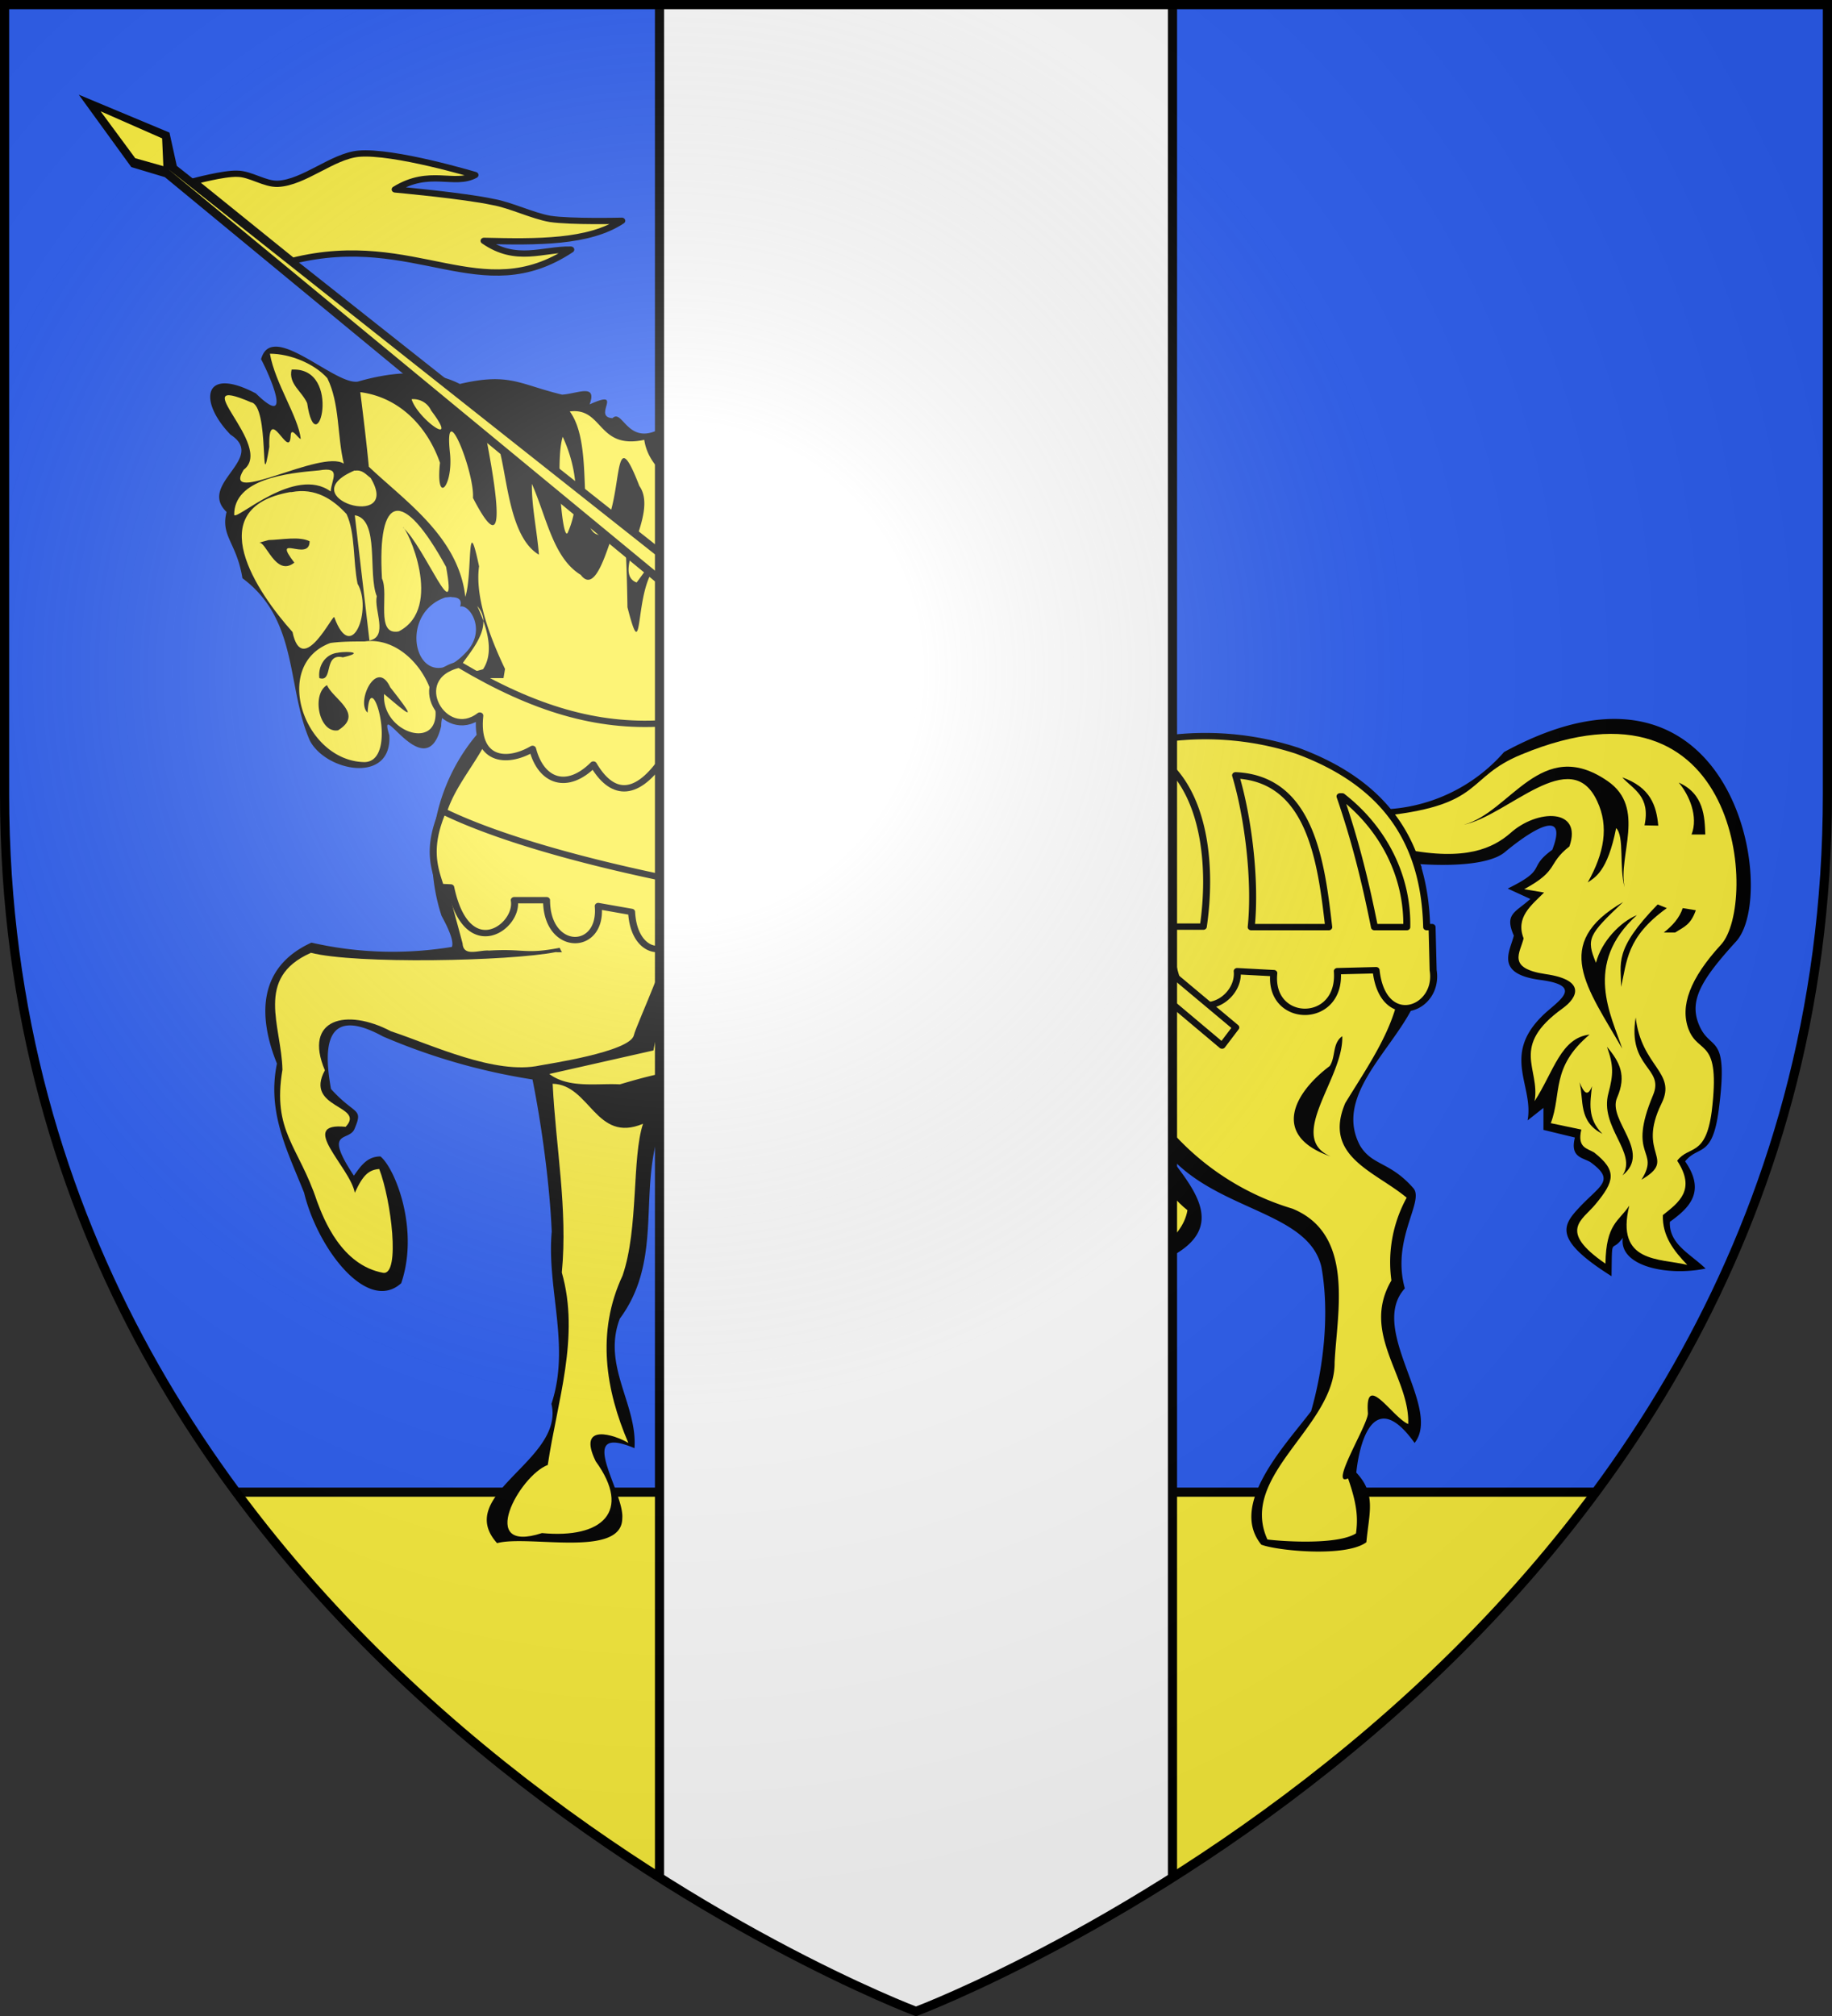<svg xmlns="http://www.w3.org/2000/svg" xmlns:xlink="http://www.w3.org/1999/xlink" width="600" height="660" version="1.0"><rect width="100%" height="100%" fill="#333333" stroke="none"/><defs><g id="h"><path id="a" transform="rotate(18 3.2 -.5)" d="M0 0v1h.5L0 0z"/><use xlink:href="#a" height="540" width="810" transform="scale(-1 1)"/></g><g id="c"><path d="M0 0v1h.5L0 0z" transform="rotate(18 3.2 -.5)" id="b"/><use transform="scale(-1 1)" width="810" height="540" xlink:href="#b"/></g><g id="e"><path id="d" d="M0 0v1h.5L0 0z" transform="rotate(18 3.2 -.5)"/><use xlink:href="#d" transform="scale(-1 1)" width="810" height="540"/></g><g id="g"><path transform="rotate(18 3.2 -.5)" d="M0 0v1h.5L0 0z"/><use height="540" width="810" transform="scale(-1 1)" xlink:href="#f"/></g><g id="j"><path transform="rotate(18 3.2 -.5)" d="M0 0v1h.5L0 0z" id="i"/><use height="540" width="810" transform="scale(-1 1)" xlink:href="#i"/></g><g id="k"><path transform="rotate(18 3.2 -.5)" d="M0 0v1h.5L0 0z" id="f"/><use height="540" width="810" transform="scale(-1 1)" xlink:href="#f"/></g><g id="m"><path id="l" d="M0 0v1h.5L0 0z" transform="rotate(18 3.2 -.5)"/><use xlink:href="#l" transform="scale(-1 1)" width="810" height="540"/></g><g id="o"><path id="n" d="M0 0v1h.5L0 0z" transform="rotate(18 3.2 -.5)"/><use xlink:href="#n" transform="scale(-1 1)" width="810" height="540"/></g><g id="q"><path transform="rotate(18 3.2 -.5)" d="M0 0v1h.5L0 0z" id="p"/><use height="540" width="810" transform="scale(-1 1)" xlink:href="#p"/></g><g id="s"><path id="r" d="M0 0v1h.5L0 0z" transform="rotate(18 3.2 -.5)"/><use xlink:href="#r" transform="scale(-1 1)" width="810" height="540"/></g><radialGradient id="u" gradientUnits="userSpaceOnUse" cx="-80" cy="-80" r="405"><stop offset="0" stop-color="#fff" stop-opacity=".3"/><stop offset=".2" stop-color="#fff" stop-opacity=".3"/><stop offset=".6" stop-color="#6b6b6b" stop-opacity=".1"/><stop offset="1" stop-opacity=".1"/></radialGradient><path id="t" d="M-298.5-298.5h597V-40C298.5 246.3 0 358.5 0 358.5S-298.5 246.3-298.5-40v-258.5z"/></defs><g transform="translate(300 300)"><use xlink:href="#t" width="600" height="660" fill="#2b5df2"/><path d="M-222.7 188.5C-134.2 308.1 0 358.5 0 358.5s134.2-50.4 222.7-170h-445.4z" fill="#fcef3c" stroke-width="3" stroke-linejoin="round"/><path d="M-222.7 188.5h445.4" fill="none" stroke="#000" stroke-width="3" stroke-linejoin="round"/></g><path d="M19.9-106.8A33 33 0 00-13-73.7a33 33 0 0033 33.2 33 33 0 0032.6-33.2A33 33 0 0020-106.8zm0 4a29 29 0 110 58.2 29 29 0 010-58.2z" fill="#fcef3c" stroke="#000" stroke-width="1.3" stroke-linejoin="round" transform="matrix(1.763 0 0 1.603 276.5 195.8)"/><path d="M454 267c32.2-3.6 26-12.5 44.3-20 72.3-30 77.4 49 65.4 62.2-10.3 11.2-13.5 20.2-10.7 27.7 3.3 8.7 10.6 2.4 7.6 27-2 15-7.5 11-11.3 16.1 6.2 9.5.6 13.6-4.7 17.8-.2 6.9 3.6 11.7 8 16.3-9-2.2-23.6-.5-19-19.4-3.4 5.2-7.6 5.8-7.8 19-15.7-10.8-7.6-14.2-3.3-19.4 6.3-7.6 7.2-11-.4-17-2.3-1.4-5.6-1.5-4.2-7.5l-10-2.1c3.7-9.7-.1-18.2 12.7-29-9.4 1.1-11.7 12-18 21.8 1.9-10.8-8.3-17.8 9.2-30.4 5-3.6 7.6-9.3-5.6-11.2-12.8-1.9-8.3-7-7.2-11.7-2.7-6.9 2.5-10.8 6.7-15l-6.5-1.1c11.6-6.3 7.4-8.2 14.8-14 4.4-12.6-10.6-12.3-19.4-4.3-5.6 4.8-14.5 9.2-34.5 5.2-2.8-2.9-6.4-6-6.1-11z" fill="#2b5df2" stroke-width="1.6" stroke-linejoin="round"/><path d="M90 113.5c-2.2.1-3.7 1.3-4.5 4.1 2.4 4.4 11 23.6-1.7 11.2-17.5-9.2-18.8 2.7-8.3 13.5 12 7.8-10.9 16.1-1.3 25.3-2 8 3.3 10 5.2 21.7 18.5 13.7 14.4 35.7 22.1 53.2 5.4 10.2 27 14.2 26-1.8-4.1-13.4 12 17.6 17-3-.2-13.7 25.9-10.5 11.4 3.1a62.2 62.2 0 00-11.3 59c1.9 3.5 4.2 8.2 3.4 10.2a119.6 119.6 0 01-46-1.4c-17.8 8.1-17.4 24.5-11.3 39.6-3.3 16 3.5 28.7 8.9 42.3 4.4 18.2 20.7 39.6 31.8 29.6 6-17.6-2-37.6-6.8-41.5-4.4 0-6.5 3.2-8.7 6.3-10.2-15.4-1.6-11 .2-15.3 3-7.1.2-4.3-7.7-13.1-2-11.2-3.3-28.3 17-17.2a203 203 0 0049 14.1c3 15 5.6 34 6.3 49.8-1.7 18.6 6.2 37.5-.1 56.4 4.4 18.5-32.2 29.6-17.8 45.6 10.2-2.8 40.9 5 41-8.1.8-8.7-16-31.4 4-23 1-14.3-10.7-27-4.8-42.4 13-17.6 7.3-37.4 11.6-56.5 4.1-11.6 5.2-26.4 27.2-19.5 15.5 7.8 32-11.2 43.6 3.2a208 208 0 0061 37.2c20.6 16.3-18 27.7-27.8 39.5-14.8 15.5-19.9 36-22 55.9 4.4 23.3 25.3-11.3 40.2-10.2 2.7-8.2-16.6-40 2.2-22.4 10.3 6 13 1 5-6.5-2.2-20.2 26.9-27 38.9-40.7 20-10.2 7.2-23.4-1.1-34.7 15.8 19.6 46.8 19.2 51 37.9 2.6 14.5.9 32.1-3.4 47.1-8.7 11.4-27 30.6-16.3 43.7 5.3 2 27.7 4.2 34.4-.8.9-9.7 3.3-15.8-3.3-22.8 1.3-12.2 6.6-27.2 19.1-9.7 9.1-11.6-15.4-37.2-3.2-50.6-4.5-16.1 6.5-28.5 2.8-32.8-7.7-8.8-13.5-7.3-17.5-14-10.9-20.6 23-39 20-58.4 5.2-10.9 1.1-22 .1-33l-.4-.7c12.6.8 23.2-.3 27.6-3.8 10.2-8.5 20.8-14.2 15.7-.9-8.5 6.2-1.2 6.1-14.6 12.7l7.4 3.4c-4.8 4.4-8.6 4.8-5.4 12-1.3 5.2-6.3 12.5 8.6 14.5 15.3 2 5.2 7.2.5 12-13 13-2.5 22.7-4.6 34l5.2-4.1v7.2l10.3 2.5c-1.6 6.4 2.3 6.5 5 8 8.7 6.3 3 7.6-4.3 15.7-5 5.5-7 10.2 11.3 21.7.2-14-.2-7.1 3.7-12.6-1.4 9.3 14.5 12.7 27.1 10.1-5.1-4.9-12-8-11.7-15.3 6.1-4.4 12-9.7 5-19.8 4.3-5.4 8.9-.9 11-16.8 3.4-26-2.7-18.7-6.5-28-3.3-8 1-14.9 12.2-27.2 14.2-15.6-.7-103-76-62a55 55 0 01-40 18.8c-9-10.7-17.8-17-26.5-19-20.5-5.7-30.3-8.5-75.4 2-50.4-19.7-81.7-24.5-96.2-28.3-5-1.3-6-17-8.1-22.2-7.3-8.4-.2-29.2-10.6-32-3.1-7.2-12.6-10-14.9-17.5-5.6 9.4-3.5-5.7-4-8-11.3 6.7-12.9-6.4-16.3-3.1-6.8-.4 4.2-9.8-7.5-4.5 2.6-7-4-3.5-9-3.2-14.1-3.4-17.2-7.3-33.5-3.5-9.2-4.7-20.8-4.4-33.3-.8-5.8 1.2-20-11.9-27.4-11.4zm57.8 82c1.9 0 3.7.5 2.9 3.1 2.9-1 9 7.7 1.8 15.1-15.5 16.3-23.6-12.2-6.7-18.1l2-.2z" fill-rule="evenodd"/><path d="M101.7 312c-18.4 8.2-9.5 23.8-9.2 38.2-3.4 20.3 5.3 24.9 11.3 43 2.2 5.9 8 21 21.7 23.5 5.7.8 2.6-23.9-1.3-34-3.4.3-5.3 1.9-8 7.8-1.5-8.4-19-23.2-3-21.6 6.7-7.1-13.7-5.9-6.8-18.5-7.2-17 7.2-20.4 21.6-12.8 13.6 4.5 34.2 14.4 48.9 11.2 1.8-.4 29.5-4.4 30.7-9.9.6-3 14.6-33 10.7-32.2-15.1 3.3-34 5.4-36.3 5-15.2 3-65.6 4-80.3.2z" fill="#fcef3c" fill-rule="evenodd" stroke-width=".6"/><path d="M181 354.8c1 20.6 5 41.1 3 61.8 6 21-1.5 42.1-4.6 63-9.3 3.5-23.4 29.3-1.9 22.3 19.8 1.9 29.5-7.1 17.6-23.5-6.3-12.9 6.4-8.6 10.7-6-7.4-17.2-10.6-36.2-1.9-54.8 5.3-15.4 3-38.6 6.7-49.7-15.5 6.5-17.3-12.8-29.6-13.1zm139.2-.9c5.8 10-35.7.8-16.2 16 15.2 8.4 32.6 14.5 47.8 23.4 17.3 16-8.6 30.4-21.7 38.7-21.8 12-25.9 36.5-30 57.3.4 19.3 20.1-13.3 30.5-11.3-.5-8.6-11.5-36 6.5-27.4 2.8 9.3 10.6 12.7 4.2.8-2.8-15.8 16.2-24 26.9-33.2 7-7 19-11.9 20.7-22-14.7-11.6-16.2-34.9-32.6-44.6-7.2-1.7 2.4 11.5-10.2 8.4-11.2-9.4-8 7.2-20.7-1.4l-2.4-2.2-2.8-2.5z" fill="#fcef3c" fill-rule="evenodd" stroke-width=".6"/><path d="M402.6 246.8c-9.5-1-44.8 10-51.7 12.7 21.6 2.7-1 13.8-7.2 21.1-11 13.2-1.7 24.5 10.9 53.7 7.8-23.2 10.5 15 19 22.2a86 86 0 0049.7 39.2c20.5 8.4 14.6 33.9 13.8 50.3.2 21-31.6 37-22 58 3.6.5 22.7 2 29-2 .6-4.5.6-8.9-2.6-18-6.4 3 6.8-18 6.5-21.4-1-13.8 8 1.4 13.2 3.6.6-15.4-15.7-29.6-5.5-47a43.9 43.9 0 015-27.1c-10.3-8.6-27.6-13.5-20.1-31 9.5-15.5 21-31.2 17.5-48.7 3.2-13.6 6.2-6 3-20.3-5.9-17-13-33.6-34.6-42.2a38 38 0 00-23.9-3.1zm37 92.5c.5 13.7-18.5 33-3.8 39.3-19.4-6.7-12.3-20.6-.3-29.6 2-3 .8-7.3 4-9.7z" fill="#fcef3c" fill-rule="evenodd" stroke-width=".6"/><path d="M118 128.4c1 8 2 16.2 2.8 24.4 11.9 11.3 29.4 23 31.6 42.6 2.4-7.3.4-29.3 4.5-10-1.6 11.3 5.1 26.5 8.5 33.6l-.5 3c-7 0-12.7 0-15.3.2-14.3 6.3 2.8 5.6 14.8 4.7-.7 6.2-1.7 12.8-4.8 15.2-4.4 9-12.1 17-14 26.8-.6 6-.2 12 .3 18 1.5 7.4 3.7 14.7 5.6 22 .3 4.5 5.5 2 8.7 2.3 11.7-.7 11.6 1.3 23.1-.9 4.6 10.7 27.9 8.9 36.2 5-1.1 15-2.7 13.8-5.5 28.6l-34.1 7.7c6.4 4.8 15.6 3 23.1 3.4 12.9-3.8 27.3-7.7 40.4-2.6 11 3 21-4.7 32-4.3 17.8.1 36 4.1 53.3-.8 10-2.4 11.9-12.5 10.5-20.5-1-11.3-4.9-22.4-4.7-33.8 6.2-6.8-10.2-4.9-14.6-6.4-26.3-2.9-52.8-3.7-79-7.5-3.5-7 6.8-19.3 9.2-27.4 7-3.4 8.2-15.6 4.8-23.6 15.2-2 10.7-3.3-2.6-4.3a8.6 8.6 0 00-4.3-2.7c-2.4-11.6-.5-34.5-13.4-14.8-7.2 6-15.2 20.3-13.8 3.1 3.8-8.8 17.6-31.8 3.5-14.2-4 15.5-7.3 7.1-5-5.5 7.8-6.8 1.9-19.3-3.4-5.1-8.7 6-4.7 36.5-10.4 14.2-1-63.9-6 1.8-15.3-10.6-9-5.5-11.1-18.6-16-29.8-.1 7.5 1.7 15.4 2.3 23.2-13.3-7.9-9.6-42.1-17.6-40 2.1 11 9.1 46.8-4 21.4.6-8.3-9.7-34.3-7.5-14.4 1 10.8-4.8 17-3.3 2.9-3.9-11.2-12.7-21.3-26-23.1zm16.8 2.3c2 6.5 16.1 16.5 6.4 3.7a6.4 6.4 0 00-6.4-3.7zm21.5 67.7c.7 1.5 1.4 3.1 2 4.9 0-1.7-.6-3.3-2-4.9zm2 5c.3 10-18 20.9-.1 15.7 3-4.5 2-10.5.1-15.8z" fill="#fcef3c" fill-rule="evenodd" stroke-width=".6"/><path d="M186.6 134.7c8.4 11.3 1.6 39.3 9.5 40.4 8.7-8.5 3.8-40.6 13.3-16 6.6 9.3-9.6 28.3-.9 31.6a178 178 0 0016-25.5c3 9-2.7 35.6 7.8 15.5 5.6-8 .3 16.6-4.4 21.3-4.4 16.7 19.4-10.2 11.1-19.5 1-20.2-25.4-21.3-28-38.5-15.4 3.3-13.4-10.7-24.4-9.3zm-2.3 8.3c-2.5 7.5 0 36.4 1.8 31 4.3-10 2.5-21.7-1.8-31zm-76.1 67.5c-19.4 7.2-8.6 38.7 11.2 39 11.6-.3 1.8-33 1-16.2-3.9-3.3 2.9-18 7.4-8.3 9.2 11.7 6.5 9.4-2 2.2-1 13.8 22 20 15.8.5-2.9-10.3-12.2-19.1-22.2-17.7-3.7 0-7.5 0-11.2.5zm2.4 3.2c2.6-.5 9.4-.3 1.7 1.5-6.5-1.5-3 8.3-7.7 6.8-.5-3.7 1.7-7.8 6-8.3zm-3.5 10.6c2 4.6 12.3 9.4 3.6 14.8-6.3 1-8.7-11.9-3.6-14.8z" fill="#fcef3c" fill-rule="evenodd" stroke-width=".6"/><path d="M95 161.1c-29.6 5.3-10.7 33 .8 45.8 3.2 15.3 13.5-6.5 13.7-4.8 5.7 15.7 12.5-2.7 7.6-11-1.5-7.4-.7-16.6-3.6-22.8-4.4-4.8-10.2-8.7-18-7.2H95zm30.1 28.3c2.4 5.1-2.3 18.8 5.5 17.3 15-7.7 2.6-34.2 1.3-34.1 7.2 6.3 18.2 35 14.2 13-14.3-26.1-22.6-24-21 3.8zm-37-12.6c4.2-.1 9.9-1.3 13.3.4 0 7-12.7-3-5 7-6.2 4.9-9.4-7.5-11.7-6.5l3.3-.9z" fill="#fcef3c" fill-rule="evenodd" stroke-width=".6"/><path d="M88.4 115.8c1.7 9.7 9.3 20.6 10.1 27.9-.8 0-3.2-4.3-3.3-1-.4 8.3-7.4-11.3-7 3.6-3.1 18.5.2-13.7-6-14.6-22.7-9.8 8 14.3-2.4 22.1-7.6 12.3 25.6-6.9 32.8-2-2.2-9.2-1.3-19.7-5.4-28-4.2-4.7-12.1-8-18.8-8zm7.1 5.2c17-1 8.2 31.8 5.1 11-1.7-3.9-6.2-6.3-5.1-11zm9 33c-10.6.9-27.9 2.8-27.8 14.6 1 1.7 20-16.2 31.6-7.7.3-4.1 3.7-8.2-3.8-6.9zm11.7 0c-21.4 9 15.7 20 5.2 2.5-1.6-1.2-2.7-2.8-5.2-2.4zm0 14.7l4.8 41c6.3-1.3 1.4-10 2.4-14.5-3-7.4 1-25-7.1-26.5z" fill="#fcef3c" fill-rule="evenodd" stroke-width=".6"/><path d="M454 267c32.2-3.6 26-12.5 44.3-20 72.3-30 77.4 49 65.4 62.2-10.3 11.2-13.5 20.2-10.7 27.7 3.3 8.7 10.6 2.4 7.6 27-2 15-7.5 11-11.3 16.1 6.2 9.5.6 13.6-4.7 17.8-.2 6.9 3.6 11.7 8 16.3-9-2.2-23.6-.5-19-19.4-3.4 5.2-7.6 5.8-7.8 19-15.7-10.8-7.6-14.2-3.3-19.4 6.3-7.6 7.2-11-.4-17-2.3-1.4-5.6-1.5-4.2-7.5l-10-2.1c3.7-9.7-.1-18.2 12.7-29-9.4 1.1-11.7 12-18 21.8 1.9-10.8-8.3-17.8 9.2-30.4 5-3.6 7.6-9.3-5.6-11.2-12.8-1.9-8.3-7-7.2-11.7-2.7-6.9 2.5-10.8 6.7-15l-6.5-1.1c11.6-6.3 7.4-8.2 14.8-14 4.4-12.6-10.6-12.3-19.4-4.3-5.6 4.8-14.5 9.2-34.5 5.2-2.8-2.9-6.4-6-6.1-11z" fill="#fcef3c" stroke-width="1.6" stroke-linejoin="round"/><path d="M479.4 270c15.3-4 25.3-29.3 47.1-14.3 12.8 8.8 3.3 24.4 5.6 34.8-1.9-6.4 0-16.7-2.8-19.4-2.8 14.3-7 16.2-9.3 17.8 5.4-9.6 7-18.3 3.1-26.6-8.7-18.8-29 4.6-43.7 7.7zm51.9 73.3c-11.4-19.9-23.4-34.3.3-48-11.3 10.7-12.2 12-8.9 19.9 1.8-7 8-13.4 13.4-15.6-17.8 16-8.3 33-4.8 43.7zm6.3 42.9c12-7-1.8-8 6.6-25 5-10.2-6.6-11.9-8.5-28.1-2.7 16.6 9.5 16.4 5.7 25.4-8.7 20.7 2.5 17.7-3.8 27.7zm-11.3-43.5c4.2 5 6.5 9.4 3.3 16.7-3.2 7.4 11.5 17.6 1.8 25.4 5-7.4-7.7-15.8-4.6-27 1.6-6 1.7-9-.5-15.1zm-9 11.6c1.3 3.1 2.6 5.2 4.1 1.3-.6 5.3-1.6 10.6 3.4 15.6-8-4.1-6-11-7.5-16.9zm32.5-98.1c3.4 4 6.5 11.1 4.2 17h4.5c-.2-5.7-.4-13.3-8.7-17zm5.6 41.8l-4.3-.7c-1 3.2-3.4 5.8-6.2 8h3.7c3-1.9 5.1-2.5 6.8-7.3z" stroke-width="1.5" stroke-linejoin="round"/><path d="M545.9 297.3l-3-1.2c-14.6 15-11.9 19.2-12 27 2-8.2 1.6-16.2 15-25.8zm-14.6-42.8c9.3 3.3 11.2 9.3 11.8 15.8l-4.5-.1c2-9.5-3.6-11.7-7.3-15.7z" stroke-width="1.5" stroke-linejoin="round"/><path d="M55.8 29.5A88 88 0 0037.6 66c-31.4.5-88.4-9.7-112.2-22.5C-77.5 51-76.2 55-75 59l1.9.1c3 15.7 12.7 8 11.8 2.6h6c0 10.7 10.4 10.6 9.6 1.2l6.2 1.2c.4 9.1 7.6 10.6 10.4 1.2 25.9 3.5 38.5 9.1 76.8 9.5v.4h13.4c2.5 13.2 12.5 7.4 11.9 1l6.8.4c-1 10.5 12.6 10.7 11.8-.4l7.2-.2c1.2 12.3 11.8 8.2 10.6 0l-.2-8.8h-1c-.4-17.6-7.8-29.4-24-36a50.2 50.2 0 00-28.5-1.7zm4.7 5c6.5 7.2 7.8 20.6 6.2 32.6H48.1c.4-11.8 6.6-22.8 12.4-32.6zm12.2 1.7c14 .7 15.9 17.7 17.3 31H75.6c.9-9.6-.6-22.6-2.9-31zm19.5 4.3h.3a34.3 34.3 0 0112 26.7h-6C97 59 95.2 50.4 92.1 40.5z" fill="#fcef3c" stroke="#000" stroke-width="1.3" stroke-linejoin="round" transform="matrix(1.763 0 0 1.603 276.5 195.8)"/><path d="M-71.5 13.6C-43.4 32-25 27.8 6 11.7l4.6-.4C4 21.8 2.2 37.5-10 33.3c-.6 5.8-4.9 3.5-11.6-1.7-1.3 6-7.8 7.6-12.3 1.6-5 7.8-9.4 7-12.7.8-4.8 5.3-9.7 3.6-11.3-3.2-5 3.2-10.7 2.3-9.8-6.8-6.6 5.6-13.8-7.8-3.9-10.4z" fill="#fcef3c" stroke="#000" stroke-width="1.3" stroke-linejoin="round" transform="matrix(1.763 0 0 1.603 276.5 195.8)"/><g fill="#fcef3c" stroke="#000" stroke-linejoin="round"><path transform="matrix(2.257 0 0 2.052 -1953.9 -616.4)" d="M993.8 335.7c-1-2.1 0-4.2-5.4-6.4 0 0 6.4-4 9.5-4.8 2.8-.7 6.9-.8 9.7 0 3 .9 7.1 3 9 5.6 3.4 5.1-.8 16.4-.8 16.4l-7.2 2.5-1.5-10.2-13.3-3z"/><path transform="matrix(2.257 0 0 2.052 -1953.9 -616.4)" d="M996.3 336.6l-5.3 10.1 3 .8-1.3 3 .9.5.2 2c1.7.5 3.5 1.2 4.3 1.7l2.5 5.5 4 1.4 3.7-25.5-12 .5z"/><path d="M992.8 734.4c5-6.5 12-5.2 12 2.9l-2.5 13.3 12.2-7c-6.2-6.4-.3-6.2-3-15.2-1.3-4.6-8.1-5.8-12.1-5-8.8 1.8-10.4 6.4-6.6 11z" transform="matrix(2.257 0 0 2.052 -1953.9 -1421.5)"/></g><path d="M-9.7 51.7L32 55.3l9.8-8.6 4.4-6.6 9.6-10.6-18.4 2.6-40.8 3.4-6.3 16.2z" fill="#fcef3c" stroke="#000" stroke-width="1.3" stroke-linejoin="round" transform="matrix(1.763 0 0 1.603 276.5 195.8)"/><g stroke="#000" stroke-linejoin="round"><path d="M956.7 431.7c-5.1 2.4-11 5-15.3 7.2-1.5.8-.8 2.2.5 3 10.6 5.5 9 9.7 11.9 14.3 1 4.7 1.6 4.4 3.3 14.4.6 1.2 1 2.4 3.7 3.2 1.9 1.3 3.5 2.8.9 6.2-4 5.2-7 13.3-13.7 10.7-3-1.1-2.3-1.9-.7-2.5 3.2.7 4.2-2 4.8-5.2.6-5.7-1-9.8-3.5-13.3l-6.8-8.1 2-1-9.6-11.4a22.1 22.1 0 01-3.7-6c-1-2.6-3.7-4.9.2-9.7 5.8-7.1 6.8-8.5 9.2-11.6l16.8 9.8z" fill="#fcef3c" transform="matrix(2.257 0 0 2.052 -1871.2 -620.8)"/><path d="M944.2 461l8.3-4.8" fill="none" transform="matrix(2.257 0 0 2.052 -1871.2 -620.8)"/></g><g fill="#fcef3c" stroke="#000" stroke-linejoin="round"><path transform="matrix(2.257 0 0 2.052 -1871.2 -620.8)" d="M937 426l1.5-1.6 3.3 2.5 1.6-1.5-1.1 2.9 2.3 1.6 2.8-2.7-2 3.5.9 2.3 2.2-.1 1.8-3.5-1 4.3 1 1.6 3.4-.4 2.9 2.2 5.6.5 1.8 2.2 3.9-.7 1.5-3.6 3.8.2-.2-3.3 2 2.1 3.6-1.4-2.4-9.2-21.2-3.2-9.3-3.2c-4.5 3.9-11.7 6.1-8.6 8.5z"/><path transform="matrix(2.257 0 0 2.052 -1871.2 -620.8)" d="M939 422l3.1-.9 2 1.5 2.8-2.4-2.2 3.1 3.1 2.2 2.7-2.6-1.7 2.7 3.4 2.4 2.2-4.2-.9 4.4 2.9 1 1.7-4-.5 4.4 3.7.8.6-4.3.6 5 3.2 1.1.6-5.2.3 5.3 3 .3.7-7.6.3 7.8 3.2-.3-1-5.5 2.4 5.5 2.2-.3-.5-1.4 1.5 1.4 2.7-1.2 3.8-3.7 2.8-3.8 1-3c-9.7.1-5.7-4-7.9-8.3l-25.7-3.2c-3.5 6.5-9.7 6-16 13z"/><path transform="matrix(2.257 0 0 2.052 -1871.2 -620.8)" d="M953.4 411.5l-.4-1.7c2.8-1.7 4-3.7 5.8-5.7l22.7 3.6.7 7.2h-2.5l-.2-2-.9 2-3.2-.2v-2.3l-1.5 2-2.4-.3v-2.3l-1.2 2.2-2.9-.4.6-2.3-2 2.2-2.2-.1.4-3.3-2.2 2.6-2.2-1.8 3-3.8-4.1 3.7-1.4-1 2.6-3.3-3.8 3.7c-.6-.5-1.3-.7-2.7 1.3zm-6.4 8.7l5.4-3.8m-1.9 6.6l2.6-3.4m1.3 4.2l3.2-7.6m8.7 10.8l.2-5m-4.3 15.6h0l.9-4.1m-6.5 3.6l.1-5.4m-3 3.2l-.4-3.7m25-14.2c-.6 5.5.5 8.8 3 10.3"/></g><path d="M28.6-46.5l.6-7c-2.8-1-5.5-2.7-9.1 0-2.8 3-4 5.2-10.5 9.3l.6 8.5 18.4-10.8z" fill="#fcef3c" stroke="#000" stroke-width="1.3" stroke-linejoin="round" transform="matrix(1.763 0 0 1.603 276.5 195.8)"/><g stroke="#000" stroke-linejoin="round"><path transform="matrix(2.257 0 0 2.052 -1871.2 -620.8)" d="M956 408c7.5-6.8 14 .8 18 1.9 4.4-.6 4.2-2.9 8.1-2.3 0 0-1.8-8-1.8-11.6 0-3.4.4-7.5 1.4-10.7.7-2.3 2.3-5.3 2.4-7.8 0-4.5-.6-11-3.6-14.3-2.2-2.4-6.9-4-10.1-3.8-3.4.2-6.6 4.5-9.9 5.5-4 1.2-4.3 5.5-4.8 8.3-1 4.8 2.7 11.2 2.8 16.1 0 3.4 0 7.4-1.8 11.1-1 2-.7 7.6-.7 7.6z" fill="#fcef3c"/><path transform="matrix(2.257 0 0 2.052 -1871.2 -620.8)" d="M963.2 396.6s0-5-.6-7c-.3-1-1.8-2.2-1.7-3.4 0-1 1-2 1.6-2.7.6-.6 1.9-1 2.4-1.6.6-.8 1.3-3 1.3-3m-8 18.8s.2 1.7.7 2.2c.4.6 1.4 1 2.2 1.1.5.2 1.3.1 1.8 0 .8-.4 1.2-1.6 1.9-2 .7-.6 1.7-1.4 2.6-1.5 1-.2 3.3.2 3.3.2m-13.8-17.5s2.6.7 3.8.6c1 0 3.4-1 3.4-1" fill="none"/></g><g fill="#fcef3c" stroke="#000"><path d="M683.8 107.3c2-8.2 4.6-8.2 6.5 0 2 8.3.4 6.3-1.7 14.6s-1.8 8.6-3.9.3c-2.1-8.3-3-6.6-.9-14.9z" transform="matrix(1.703 -.415 .456 1.548 -915.5 344.3)"/><path d="M244.5 371.6h41.4l-6 406-14.7 33.3-14.7-33.3-6-406z" stroke-width="6" transform="matrix(.338 -.082 .091 .308 187.6 158.8)"/><path d="M674 120.2l12.9 1.7 13-1.7v6.5l-13-1.7-13 1.7v-6.5z" transform="matrix(1.703 -.415 .456 1.548 -915.5 344.3)"/></g><g stroke-linejoin="round"><path d="M25.8 31l29.7 12.4 2.4 10.9 204.8 162 22 10.8-13.6 13.6c-8.2 1.3-6.5-8.6-14.8-15.9L54 58l-11-3.3L25.8 31z" stroke-width="2"/><g fill="#fcef3c"><path d="M265.7 222l-7.8.6L55 55.3 265.7 222z" stroke-width="2.5"/><path d="M708.7 410.9l56.5 52-2 2.9-57-52.7 2.5-2.2z" stroke="#000" transform="matrix(2.257 0 0 2.052 -1322.3 -613.5)"/><path d="M33 36.5l11.3 15.3 9.2 2.6-.4-9.1-20-8.8z" stroke-width="3"/><path d="M614 327.9s4.4-1.3 6.3-1.2c1.9 0 4 1.7 5.9 1.6 3.8-.2 7.9-4.4 11.7-4.8 5.1-.5 16.9 3.4 16.9 3.4-3 1.8-6.6-1.1-11.6 2.3 0 0 10 1 14.2 2 2.6.5 5.7 2.2 8.3 2.7 3 .5 10.4.3 10.4.3-4.8 3.5-12.3 3.4-20 3.2 4.7 3.6 8.5 1.3 12.6 1.4-13 9.5-22.5-3.1-40.4 1.8L614 327.9z" stroke="#000" transform="matrix(2.257 0 0 2.052 -1322.3 -613.5)"/></g><g fill="#fcef3c" stroke="#000"><path d="M971.3 776l4.4 9.6c-1.7 7.9-3.1 10.8-5.1 15.3a13 13 0 01-8.7 7.2l-.7 2-3.5 2.8c-.6 1.4.9 1.4 2 1.6-.6 1.5-.7 2.6 2 1.7-.4 1.8.2 2.5 2.7 1.3 1 0 0 1.5 3.3-.4l3.8-4.1.8-4.3 3.8-4.4c3.5-3.2 5.3-7 6.8-11 1.4-2.7 1.3-6.7 1.2-9.3 0-4.3 0-7-2.4-12.2l-10.4 4.2z" transform="matrix(2.121 .702 -.772 1.928 -1147.5 -2014.7)"/><path d="M968.1 773.9l3.3 4.5 3.8-1.8-1-2.9 1.8 2.7 2.5-.8-.8-3.7 1.5 3.5 2.3-.3-.3-3.7 1.2 3.8 1.9.4-2.4-7.4-8.8.7-5 5z" transform="matrix(2.121 .702 -.772 1.928 -1147.5 -2014.7)"/><path d="M969.6 775l-2.8.2c.5-1.2.9-2.4.4-3.8l-3.8-5.6c-3.4-7 8-14.8 14.8-6.4 2 4.2 4 8.6 6.3 9.2l-1.6 2.1-2 .1-1.4-1.6.1 1.4-3.9.1-1.2-1v1.6l-1.3 1.4-1.3-2.6.6 3.2-2 1.1-1-3.7.1 4.3z" transform="matrix(2.121 .702 -.772 1.928 -1147.5 -2014.7)"/></g></g><path d="M8.7-68.8l2.3.5m-2.2-1.5l-.6 2.4M7-57.3l2 .4" fill="none" stroke="#000" stroke-width="1.3" stroke-linejoin="round" transform="matrix(1.763 0 0 1.603 276.5 195.8)"/><path d="M4509.7 2766v-4.7h0z" opacity=".6" fill="#fcef3c" fill-rule="evenodd" stroke="#000" stroke-width="2.5" stroke-linecap="round" stroke-linejoin="round"/><path d="M3565.6 3848.6h9.4z" opacity=".6" fill="#fcef3c" fill-rule="evenodd" stroke="#000" stroke-width="5" stroke-linecap="round" stroke-linejoin="round"/><path d="M216 1.5v613.2c47.5 30 84 43.8 84 43.8s36.5-13.7 84-43.8V1.5H216z" fill="#fff"/><path d="M216 614.7V1.5m168 0v613.2" fill="none" stroke="#000" stroke-width="3" stroke-linejoin="round"/><use xlink:href="#t" width="600" height="660" fill="url(#u)" transform="translate(300 300)"/><use xlink:href="#t" width="600" height="660" fill="none" stroke="#000" stroke-width="3" transform="translate(300 300)"/></svg>